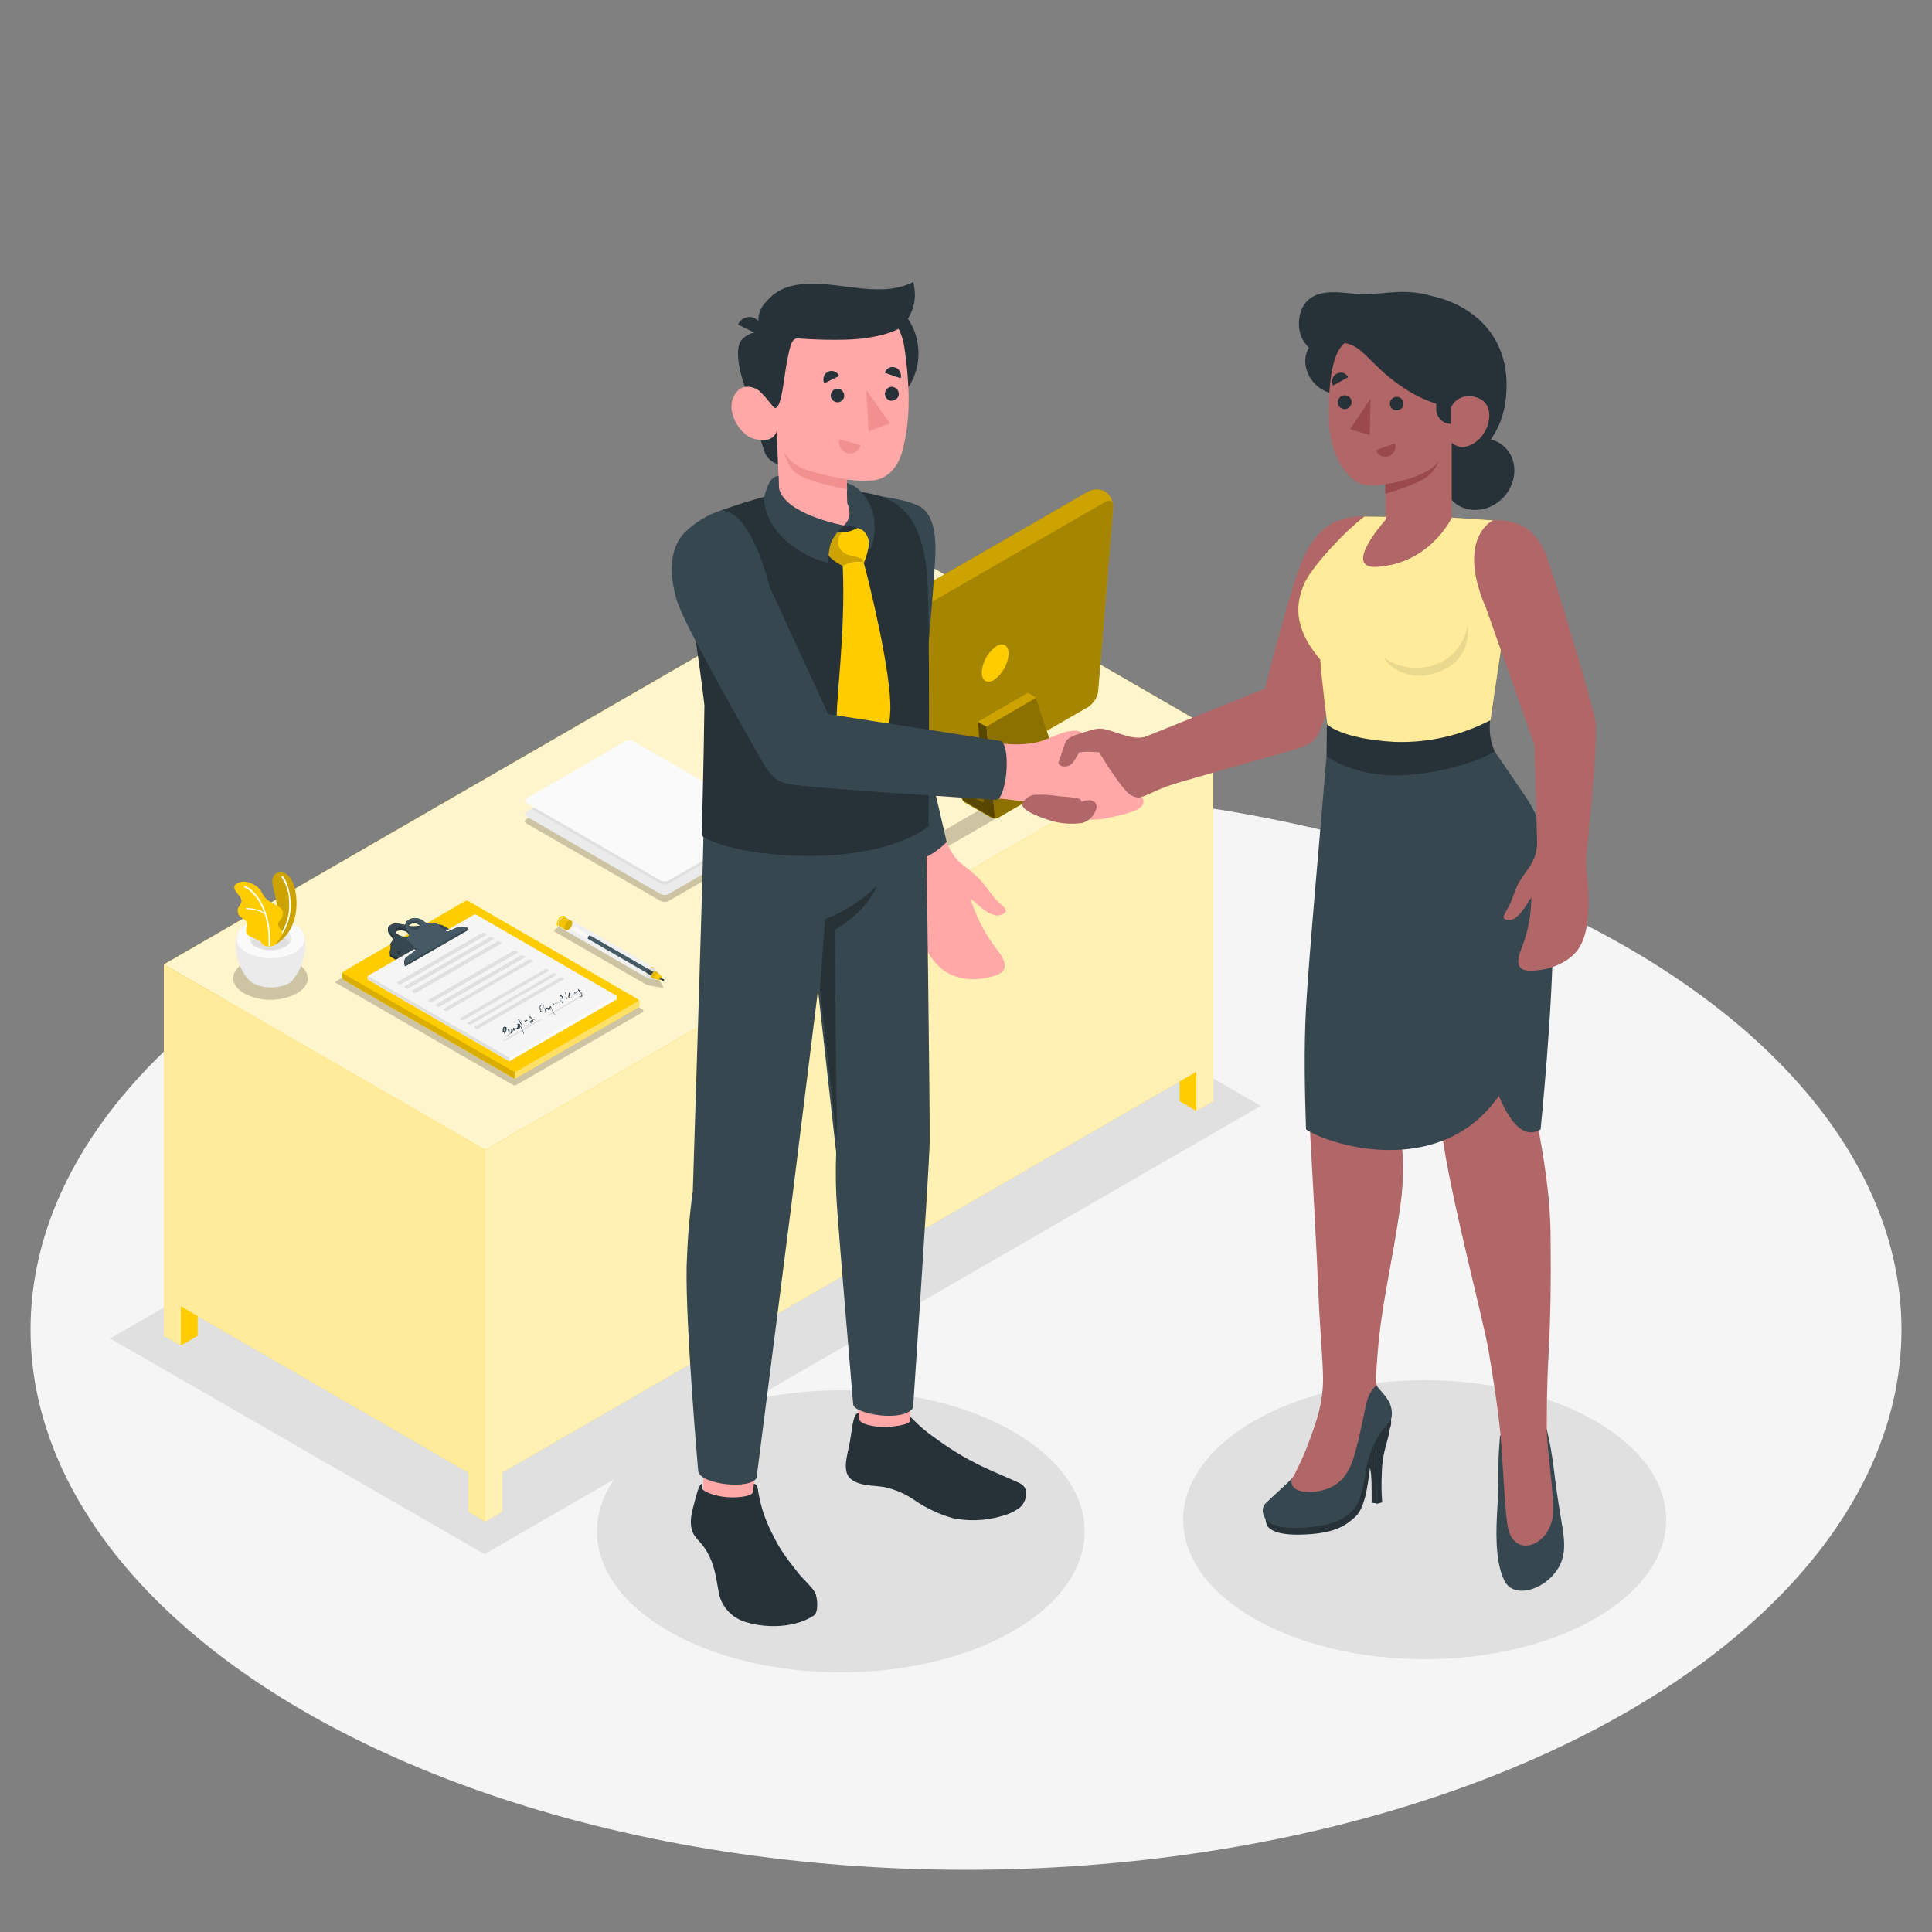 <svg xmlns="http://www.w3.org/2000/svg" xmlns:xlink="http://www.w3.org/1999/xlink" id="Layer_1" x="0px" y="0px" viewBox="0 0 500 500" style="enable-background:new 0 0 500 500;" xml:space="preserve">
<rect x="0" y="0" width="500" height="500" fill="#808080" stroke="none"/>
<style type="text/css">
	.st0{fill:#F5F5F5;}
	.st1{fill:#E0E0E0;}
	.st2{fill:#FFCC00;}
	.st3{opacity:0.8;fill:#FFFFFF;enable-background:new    ;}
	.st4{opacity:0.6;fill:#FFFFFF;enable-background:new    ;}
	.st5{opacity:0.7;fill:#FFFFFF;enable-background:new    ;}
	.st6{opacity:0.2;}
	.st7{fill:#EBEBEB;}
	.st8{fill:#FAFAFA;}
	.st9{fill:#FFFFFF;}
	.st10{opacity:0.4;fill:#FFFFFF;enable-background:new    ;}
	.st11{opacity:0.15;enable-background:new    ;}
	.st12{fill:#263238;}
	.st13{fill:#37474F;}
	.st14{fill:#455A64;}
	.st15{opacity:0.2;enable-background:new    ;}
	.st16{fill:#F0F0F0;}
	.st17{opacity:0.1;enable-background:new    ;}
	.st18{opacity:5.000000e-02;enable-background:new    ;}
	.st19{opacity:0.5;}
	.st20{opacity:0.5;enable-background:new    ;}
	.st21{opacity:0.35;enable-background:new    ;}
	.st22{opacity:0.45;}
	.st23{opacity:0.65;}
	.st24{fill:#FFA8A7;}
	.st25{opacity:0.3;enable-background:new    ;}
	.st26{fill:#F28F8F;}
	.st27{fill:#B16668;}
	.st28{opacity:0.6;}
	.st29{opacity:0.1;fill:#263238;enable-background:new    ;}
	.st30{fill:#9A4A4D;}
</style>
<g id="freepik--Floor--inject-126">
	<ellipse id="freepik--floor--inject-126" class="st0" cx="250" cy="344.1" rx="242.1" ry="139.8"></ellipse>
</g>
<ellipse id="freepik--Shadow--inject-126" class="st1" cx="368.7" cy="393.3" rx="62.5" ry="36.1"></ellipse>
<ellipse id="freepik--shadow--inject-126" class="st1" cx="217.6" cy="396.3" rx="63.1" ry="36.5"></ellipse>
<polygon id="freepik--shadow--inject-126_2_" class="st1" points="125.4,402.2 28.5,346.4 229.5,230.3 326.3,286.2 "></polygon>
<g id="freepik--Desk--inject-126">
	<g id="freepik--desk--inject-126_1_">
		<g id="freepik--desk--inject-126">
			<polygon class="st2" points="125.6,297.6 42.4,249.6 230.8,140.8 314,188.9    "></polygon>
			<polygon class="st3" points="125.6,297.6 42.4,249.6 230.8,140.8 314,188.9    "></polygon>
			<polygon class="st2" points="42.4,249.6 42.4,345.7 46.8,348.2 46.8,338.1 121.2,381.1 121.2,391.2 125.6,393.8 125.6,297.6         "></polygon>
			<polygon class="st4" points="42.4,249.6 42.4,345.7 46.8,348.2 46.8,338.1 121.2,381.1 121.2,391.2 125.6,393.8 125.6,297.6         "></polygon>
			<polygon class="st2" points="46.8,348.2 51.1,345.7 51.1,340.6 46.8,338.1    "></polygon>
			<polygon class="st2" points="46.8,348.2 51.1,345.7 51.1,340.6 46.8,338.1    "></polygon>
			<polygon class="st2" points="125.6,393.8 130,391.2 130,381.1 309.6,277.4 309.6,287.5 314,285 314,188.9 125.6,297.6    "></polygon>
			<polygon class="st5" points="125.6,393.8 130,391.2 130,381.1 309.6,277.4 309.6,287.5 314,285 314,188.9 125.6,297.6    "></polygon>
			<polygon class="st2" points="309.6,287.5 305.3,285 305.3,279.9 309.6,277.4    "></polygon>
		</g>
		<g id="freepik--shadow--inject-126_3_" class="st6">
			<path d="M190.3,195.9l13.9,8c0.6,0.3,1.3,0.3,1.9,0l55.1-31.8c0.5-0.3,0.5-0.8,0-1.1l-13.9-8c-0.6-0.3-1.3-0.3-1.9,0l-55.1,31.8     C189.8,195.1,189.8,195.6,190.3,195.9z"></path>
		</g>
		<g id="freepik--Sheets--inject-126">
			<g class="st6">
				<path d="M136.2,213.1l34.8,20.1c0.6,0.3,1.4,0.3,2,0l25.6-14.8c0.3-0.1,0.5-0.5,0.4-0.8c-0.1-0.2-0.2-0.3-0.4-0.4l-34.7-20.1      c-0.6-0.3-1.4-0.3-2,0L136.2,212c-0.3,0.1-0.5,0.5-0.3,0.8C136,212.9,136.1,213,136.2,213.1z"></path>
			</g>
			<path class="st7" d="M136.2,211.3l34.8,20.1c0.6,0.3,1.4,0.3,2,0l25.5-14.8c0.3-0.1,0.5-0.5,0.4-0.8c-0.1-0.2-0.2-0.3-0.4-0.4     l-34.7-20.1c-0.6-0.3-1.4-0.3-2,0l-25.6,14.8c-0.3,0.1-0.5,0.5-0.3,0.8C135.9,211.1,136.1,211.2,136.2,211.3z"></path>
			<path class="st1" d="M161.8,195.4l-24.3,14l33.5,19.3c0.6,0.3,1.4,0.3,2,0l24.3-14l-33.4-19.3     C163.2,195.1,162.4,195.1,161.8,195.4z"></path>
			<path class="st8" d="M136.2,207.8l34.8,20.1c0.6,0.3,1.4,0.3,2,0l25.6-14.8c0.3-0.1,0.5-0.5,0.4-0.8c-0.1-0.2-0.2-0.3-0.4-0.4     l-34.7-20.1c-0.6-0.3-1.4-0.3-2,0l-25.6,14.8c-0.3,0.1-0.5,0.4-0.4,0.8C135.9,207.6,136.1,207.7,136.2,207.8z"></path>
		</g>
		<g id="freepik--shadow--inject-126_4_" class="st6">
			<path d="M76.8,249.2c3.8,2.2,3.8,5.7,0,7.9c-4.3,2.2-9.3,2.2-13.6,0c-3.8-2.2-3.8-5.7,0-7.9C67.4,247,72.5,247,76.8,249.2z"></path>
		</g>
		<g id="freepik--Pot--inject-126">
			<path class="st7" d="M75.7,253.6c3-3.1,4.8-10.8,1.9-13.3H62.5c-3,2.5-1.2,10.2,1.9,13.3l0.1,0.1l0.1,0.1l0.3,0.2l0.1,0.1     l0.2,0.2c0.1,0.1,0.3,0.2,0.4,0.2c2.8,1.4,6.2,1.4,9.1,0l0,0c0.1-0.1,0.3-0.2,0.4-0.2c0.1-0.1,0.1-0.1,0.2-0.2l0.1-0.1l0.3-0.2     L75.7,253.6L75.7,253.6z"></path>
			<path class="st8" d="M63.8,239.3c-3.4,2-3.4,5.2,0,7.2c3.9,2,8.5,2,12.5,0c3.4-2,3.4-5.2,0-7.2C72.3,237.3,67.7,237.3,63.8,239.3     z"></path>
			<path class="st7" d="M66.2,240.7c-2.1,1.2-2.1,3.2,0,4.4c2.4,1.2,5.2,1.2,7.6,0c2.1-1.2,2.1-3.2,0-4.4     C71.4,239.5,68.6,239.5,66.2,240.7z"></path>
			<path class="st1" d="M73.8,242.8c-2.4-1.2-5.2-1.2-7.6,0c-0.5,0.3-0.9,0.7-1.3,1.1c0.3,0.5,0.8,0.9,1.3,1.1     c2.4,1.2,5.2,1.2,7.6,0c0.5-0.3,0.9-0.7,1.2-1.1C74.7,243.4,74.3,243,73.8,242.8z"></path>
			<path class="st2" d="M71.4,244.4c2.2-1.4,3.8-3.4,4.6-5.9c1.4-4.1,0.6-9-0.7-11c-1.7-2.8-5.8-2.4-4.6,2.1s2,9.6,0,12.9     L71.4,244.4z"></path>
			<g class="st6">
				<path d="M71.4,244.4c2.2-1.4,3.8-3.4,4.6-5.9c1.4-4.1,0.6-9-0.7-11c-1.7-2.8-5.8-2.4-4.6,2.1s2,9.6,0,12.9L71.4,244.4z"></path>
			</g>
			<path class="st9" d="M71.5,243.6c0,0-0.1,0-0.1-0.1c-0.1-0.1-0.1-0.2,0-0.3c2.5-2.7,3.7-6.3,3.4-10c0-2.2-0.7-4.3-1.9-6.1     c-0.1-0.1-0.1-0.2,0-0.3c0.1-0.1,0.2-0.1,0.3,0c0,0,0,0,0,0c0.6,0.5,1.8,3.1,2,6.4c0.3,3.8-1,7.5-3.5,10.3     C71.6,243.5,71.5,243.6,71.5,243.6z"></path>
			<path class="st2" d="M67.8,244.4c-0.1-0.4-0.4-0.8-0.8-1c-0.4-0.2-0.9-0.4-1.3-0.6c-0.8-0.3-1.8-0.7-2-1.7c0-0.3,0-0.7,0.1-1     c0.2-0.4,0.2-0.9,0.1-1.4c-0.2-0.4-0.6-0.7-1-0.9c-0.4-0.3-0.8-0.6-1.1-1c-0.2-0.4-0.3-0.8-0.3-1.3c0.1-0.9,1-1.5,1-2.4     c0-1.3-3-3.1-1.4-4.3c2.1-1.6,5.4,0.2,6.3,1.6s0.9,2,2.7,3.1c1.4,1,3.1,1.1,3.1,3s-2.4,2-0.5,4.1c1.1,1.3-0.7,2.4-1.4,3.9     C70.3,245.1,68.9,245.1,67.8,244.4z"></path>
			<path class="st9" d="M69.7,244.9L69.7,244.9c-0.1,0-0.2-0.1-0.2-0.2c0,0,0,0,0,0c0.4-10.9-5.1-14.7-6.2-15     c-0.1,0-0.1-0.2-0.1-0.3c0-0.1,0.1-0.1,0.2-0.1c1.9,0.5,6.9,5.1,6.5,15.4C69.9,244.9,69.8,244.9,69.7,244.9z"></path>
			<path class="st9" d="M68.7,236.8c0,0-0.1,0-0.1-0.1c-1.6-1.4-4.8-1.4-4.8-1.4c-0.1,0-0.2-0.1-0.1-0.2c0-0.1,0.1-0.1,0.1-0.1     c0.1,0,3.3,0,5,1.5C68.8,236.6,68.8,236.7,68.7,236.8C68.7,236.8,68.7,236.8,68.7,236.8z"></path>
		</g>
		<g>
			<g class="st6">
				<path d="M166.5,261.6c0.1,0.1,0,0.2-0.1,0.3l-32.8,18.9c-0.1,0.1-0.3,0.1-0.4,0.1c-0.1,0-0.3,0-0.4-0.1L87,254.4      c-0.1,0-0.1-0.1-0.2-0.2c0-0.1,0-0.2,0-0.2l0,0h0.1l32.9-19.1c0.3-0.1,0.6-0.1,0.8,0l45.8,26.4l0,0l0,0      C166.4,261.4,166.4,261.5,166.5,261.6L166.5,261.6z"></path>
			</g>
			<g id="freepik--List--inject-126">
				<path class="st2" d="M88.5,252.1v0.8c0,0.3,0.2,0.5,0.4,0.7l43.9,25.4c0.2,0.1,0.5,0.1,0.8,0l31.5-18.2c0.2-0.2,0.4-0.4,0.4-0.7      v-0.8c0-0.3-0.2-0.5-0.4-0.7l-43.9-25.4c-0.2-0.1-0.5-0.1-0.8,0l-31.5,18.2C88.7,251.6,88.5,251.8,88.5,252.1z"></path>
				<path class="st10" d="M165.1,258.7c0.2,0.1,0.1,0.3,0,0.4l-31.5,18.2c-0.1,0.1-0.3,0.1-0.4,0.1v1.7c0.1,0,0.3,0,0.4-0.1      l31.5-18.2c0.2-0.2,0.4-0.4,0.4-0.7v-0.8C165.5,259,165.3,258.8,165.1,258.7z"></path>
				<path class="st11" d="M88.8,251.5L88.8,251.5L88.8,251.5L88.8,251.5L88.8,251.5L88.8,251.5c-0.2,0.2-0.2,0.3-0.2,0.5      c0,0,0,0.1,0,0.1v0.8c0,0.3,0.2,0.5,0.4,0.7l43.9,25.4c0.1,0.1,0.3,0.1,0.4,0.1v-1.7c-0.1,0-0.3,0-0.4-0.1l-44-25.3      c-0.1,0-0.1-0.1-0.2-0.1C88.7,251.7,88.7,251.6,88.8,251.5L88.8,251.5z"></path>
				<path class="st12" d="M100.4,240.9c0,0.7,1,1.4,1.2,2.1c0,0,0,0.1,0.1,0.2c-0.1,0.4-0.6,0.8-0.6,1.1c0,0.1,0,0.1,0,0.2v0.6      c0,0.1,0,0.3,0.1,0.4c0,0.1-0.1,0.3-0.1,0.4c-0.1,0.2-0.1,0.5-0.2,0.7c0,0.1,0,0.5,0,0.6c0,0.2,0.1,0.4,0.3,0.5l1.8,1l13.2-7.6      v-0.6l-1.8-1c-0.3-0.1-0.6-0.2-0.9-0.2h-0.1c-0.3,0-0.7,0-1.2,0.1c-0.7,0.1-1.3,0.1-2,0h-0.5c-0.1,0-0.2,0-0.4,0      c-1,0.3-2,0.4-3.1,0.3l0,0c-1.2-0.3-2.4-0.6-3.6-0.7h-0.1c-0.5,0-1,0.1-1.4,0.4c-0.5,0.3-0.7,0.6-0.7,0.9      C100.4,240.4,100.4,240.8,100.4,240.9z M102.4,241.3c0.1-0.1,0.2-0.2,0.3-0.3c0.1-0.1,0.2-0.1,0.3-0.1c0.8-0.2,1.7-0.1,2.4,0.4      c0.3,0.2,0.5,0.4,0.7,0.7c-0.1,0.1-0.2,0.2-0.3,0.3c-0.6,0.3-1.2,0.3-1.8,0.1c-0.3-0.1-0.7-0.2-1-0.4      C102.8,241.8,102.6,241.6,102.4,241.3L102.4,241.3z"></path>
				<path class="st13" d="M113.5,239.3h-0.1c-0.3,0-0.7,0-1.2,0.1c-0.7,0.1-1.3,0.1-2,0h-0.5c-0.1,0-0.2,0-0.4,0      c-1,0.3-2,0.4-3.1,0.3l0,0c-1.2-0.3-2.4-0.6-3.6-0.7h-0.1c-0.5,0-1,0.1-1.4,0.4c-1.6,0.9,0.2,2,0.6,2.9s-0.4,1.4-0.6,1.8      s0.2,0.7-0.1,1.6s-0.1,1.1,0.2,1.3l1.8,1l13.2-7.6l-1.8-1C114.1,239.3,113.8,239.3,113.5,239.3z M103.6,246.7      c-0.2,0.1-0.5,0.1-0.7-0.1c-0.2-0.1-0.3-0.3-0.1-0.4c0.2-0.1,0.5-0.1,0.7,0.1C103.7,246.4,103.8,246.6,103.6,246.7L103.6,246.7z       M105.9,242.2c-0.6,0.3-1.2,0.3-1.8,0.1c-0.3-0.1-0.7-0.2-1-0.4c-0.9-0.5-1-1.2-0.4-1.6c0.1-0.1,0.2-0.1,0.3-0.1      c0.8-0.2,1.7,0,2.4,0.4C106.3,241.1,106.5,241.8,105.9,242.2L105.9,242.2z M113.8,240.9c-0.2,0.1-0.5,0.1-0.7-0.1      c-0.2-0.1-0.3-0.3-0.1-0.4c0.2-0.1,0.5-0.1,0.7,0.1C113.9,240.6,113.9,240.8,113.8,240.9L113.8,240.9z"></path>
				<path class="st0" d="M132,274.5l27.4-15.8c0.1-0.1,0.2-0.2,0.2-0.4V258c0-0.2-0.1-0.3-0.2-0.4l-36.2-20.9      c-0.1-0.1-0.3-0.1-0.5,0l-27.4,15.8c-0.1,0.1-0.2,0.2-0.2,0.4v0.3c0,0.2,0.1,0.3,0.2,0.4l36.2,20.9      C131.7,274.6,131.9,274.6,132,274.5z"></path>
				<polygon class="st1" points="141.7,262.7 151.1,257.2 151.5,257.4 142,262.9     "></polygon>
				<polygon class="st1" points="130.3,269.2 139.8,263.8 140.1,264 130.7,269.4     "></polygon>
				<path class="st8" d="M159.4,257.6c0.1,0.1,0.1,0.2-0.1,0.2L132,273.6c-0.1,0-0.2,0.1-0.2,0.1v0.8c0.1,0,0.2,0,0.2,0l27.4-15.8      c0.1-0.1,0.2-0.2,0.2-0.4V258C159.6,257.9,159.6,257.7,159.4,257.6z"></path>
				<path class="st1" d="M95.3,252.5C95.3,252.5,95.3,252.6,95.3,252.5L95.3,252.5c-0.1,0.1-0.1,0.2-0.1,0.2v0.1v0.4      c0,0.2,0.1,0.3,0.2,0.4l36.2,20.9c0.1,0,0.1,0.1,0.2,0v-0.8c-0.1,0-0.2,0-0.2-0.1l-36.2-20.9C95.2,252.7,95.2,252.6,95.3,252.5z      "></path>
				<path class="st13" d="M133.9,265c-0.1,0.1,0,0.2,0.1,0.3c0,0.2,0,0.3-0.1,0.5c0,0.1-0.1,0.2-0.2,0.3c-0.1,0.1-0.3,0-0.4-0.1      s-0.1,0-0.1,0s0,0.1,0,0.2c-0.1,0-0.1-0.1-0.1-0.1c-0.1,0-0.1-0.1-0.2-0.1c0,0-0.1,0-0.1,0s0,0.2,0,0.2s0.1,0.2,0,0.3      s-0.2,0-0.2-0.1c-0.1-0.1-0.1-0.2-0.2-0.2c0,0-0.1,0-0.1,0c0,0.1,0,0.2,0,0.4c0,0.2-0.1,0.3-0.1,0.5c0,0.1-0.1,0.3-0.2,0.3      c-0.1,0-0.1,0-0.2-0.1v-0.1c0.1-0.2,0.1-0.5,0-0.8c0-0.1-0.1-0.1-0.1-0.1c0,0-0.1,0-0.1,0c-0.1,0.1-0.2,0.2-0.1,0.3      c0,0.1,0,0.2,0.1,0.3c0,0.1,0,0.2,0.1,0.3l0.1,0.1c0,0.2-0.1,0.3-0.2,0.5c-0.1,0.1-0.5,0.4-0.7,0.2c-0.2-0.1-0.3-0.3-0.3-0.5      c0,0,0-0.1,0-0.2c0.1-0.1,0.3-0.3,0.4-0.5c0.1-0.1,0.1-0.3,0.1-0.4c0-0.2,0-0.4,0-0.5c0-0.1-0.1-0.1-0.1-0.1c-0.1,0-0.2,0-0.3,0      c-0.1,0.1-0.2,0.2-0.2,0.4c0,0.2-0.1,0.3-0.1,0.5c0,0.2,0,0.5,0.1,0.7c-0.2,0.2-0.3,0.3-0.5,0.4l0,0c0.2-0.1,0.3-0.2,0.5-0.4      l0,0c0,0.2,0.2,0.4,0.3,0.6c0.1,0.1,0.2,0.1,0.3,0.1c0.2,0,0.3,0,0.4-0.1c0.2-0.1,0.4-0.3,0.4-0.6h0.1c0.2,0.1,0.4,0,0.5-0.1      c0.1-0.2,0.2-0.3,0.2-0.5v-0.3l0.1,0.1c0.1,0.1,0.3,0.1,0.4,0.1c0.1-0.1,0.1-0.2,0.1-0.3s0-0.1,0-0.2s0,0,0-0.1s0.2,0.2,0.4,0.2      h0.1c0,0,0-0.1,0-0.1c0.1,0.1,0.2,0.1,0.4,0.1c0.2,0,0.3-0.1,0.3-0.3c0.1-0.1,0.1-0.2,0.1-0.4l0.2,0.3c0.2,0.4,0.4,0.7,0.5,1.1      l0.2,0.6c0,0,0.1,0,0.1,0c-0.1-0.5-0.3-0.9-0.5-1.4c-0.1-0.2-0.2-0.5-0.4-0.7l-0.1-0.2c0-0.1,0-0.2-0.1-0.3      C134,264.9,133.9,264.9,133.9,265z M130.1,266.9c0-0.2,0-0.3,0-0.5c0-0.1,0-0.3,0.1-0.4c0-0.1,0.1-0.2,0.3-0.3      c0.1,0,0.1,0,0.1,0.1c0,0,0,0,0,0c0.1,0.2,0.1,0.3,0,0.5c0,0.2-0.1,0.3-0.1,0.5c-0.1,0.2-0.2,0.3-0.3,0.4      C130.1,267.1,130.1,267,130.1,266.9L130.1,266.9z M131.5,266.9l-0.1-0.3c0-0.1,0-0.2,0-0.3c0.1,0.1,0.1,0.2,0.1,0.3      C131.6,266.7,131.6,266.8,131.5,266.9l0,0.1L131.5,266.9z"></path>
				<path class="st13" d="M137,263.1h-0.1c0,0,0,0.1,0.1,0.1l0,0c0,0.1,0,0.1,0,0.2c0,0.1,0,0.2,0,0.3v0.1v0.1l0,0c0,0-0.1,0-0.1,0      l-0.2-0.1h-0.1c0,0.1,0,0.2,0,0.3c0,0,0,0-0.1,0s-0.1,0-0.1-0.1c0,0-0.1-0.1-0.2-0.1h-0.1c0,0.1,0,0.1,0,0.2c0,0,0.1,0.2,0,0.2      s-0.1-0.1-0.2-0.1c0-0.1,0-0.2-0.1-0.2h-0.1c0,0.1,0,0.2,0.1,0.2l0,0c0,0.1,0,0.2,0,0.3c0,0.2-0.1,0.3-0.3,0.4      c-0.1,0.2-0.3,0.2-0.4,0.2c0,0,0,0-0.1,0c0.1-0.2,0.1-0.4,0-0.6c-0.1-0.4-0.4-0.7-0.7-0.8c0,0-0.1,0-0.1,0      c-0.1,0.1-0.1,0.1-0.1,0.2c0,0.1,0.1,0.2,0.1,0.3c0.1,0.2,0.2,0.4,0.4,0.6c0.1,0.1,0.2,0.2,0.3,0.3c0,0.1-0.1,0.2-0.1,0.2      c0,0,0,0,0.1,0c0.1-0.1,0.1-0.2,0.1-0.3c0.1,0.1,0.3,0.1,0.4,0c0.2-0.1,0.3-0.2,0.4-0.4c0-0.1,0.1-0.2,0.1-0.2      c0.1,0,0.1,0.1,0.2,0.1c0.2,0,0.1-0.2,0.1-0.4c0,0,0.1,0.1,0.1,0.1c0.1,0,0.2,0,0.2,0c0.1,0,0.1-0.1,0.1-0.2c0-0.1,0-0.1,0-0.2      c0.1,0,0.1,0,0.2,0c0,0,0,0.1,0,0.1c0.2,0,0.2-0.1,0.2-0.2c0-0.1,0.1-0.2,0.1-0.4v-0.1l0,0c0.1,0.1,0.2,0.2,0.3,0.3      c0.1,0.1,0.2,0.3,0.3,0.5c-0.2,0-0.3,0.1-0.4,0.2c-0.1,0.1-0.3,0.5,0.1,0.5c0.3,0.1,0.5-0.1,0.6-0.4c0,0,0,0,0,0      c0-0.1,0-0.2-0.1-0.3c0.1,0,0.2,0,0.4,0c0.1,0,0.1-0.1,0-0.1c-0.1,0-0.3,0-0.4,0c0-0.1-0.1-0.2-0.2-0.3      c-0.1-0.1-0.2-0.2-0.3-0.4l-0.2-0.2L137,263.1C137,263.1,137,263.1,137,263.1z M134.8,264.7c-0.1-0.2-0.2-0.4-0.3-0.5      c0-0.1-0.1-0.2-0.1-0.3c0-0.1-0.1-0.1,0-0.2c0.3,0.2,0.5,0.4,0.6,0.7c0,0.2,0,0.3,0,0.5C134.9,264.8,134.8,264.8,134.8,264.7      L134.8,264.7z M137.7,264.8c-0.1,0.1-0.2,0.1-0.4,0c-0.1-0.1-0.1-0.2,0-0.3c0.1-0.1,0.3-0.2,0.4-0.3      C137.9,264.4,137.9,264.6,137.7,264.8L137.7,264.8z"></path>
				<path class="st13" d="M142.4,260.4c-0.1,0-0.1,0.1-0.1,0.1c0,0.1-0.1,0.2-0.1,0.4c-0.1,0-0.1-0.1-0.2-0.1c0,0-0.1,0-0.1,0      c0,0-0.1,0.1-0.1,0.1c-0.1-0.1-0.2-0.2-0.4-0.1c-0.2,0-0.3,0.1-0.3,0.3c0,0.1,0,0.1,0,0.2c-0.1-0.1-0.1-0.3-0.2-0.4      c-0.1-0.3-0.2-0.5-0.3-0.7c-0.1-0.2-0.4-0.3-0.6-0.2c-0.1,0.1-0.2,0.1-0.2,0.2c-0.1,0.1-0.1,0.2-0.1,0.3c0,0.1,0,0.1,0,0.2      l-0.3-0.2c0,0-0.1,0-0.1,0l0.4,0.2c0,0.1,0,0.3,0,0.5c0,0.2,0.1,0.3,0.1,0.5c0,0.1,0.1,0.1,0.1,0.1c0.1,0,0.1,0,0.2,0      c0.2-0.2,0.2-0.4,0.1-0.6c-0.1-0.2-0.3-0.3-0.4-0.4c0-0.2,0.1-0.5,0.3-0.6c0.1-0.1,0.2-0.1,0.3,0c0,0,0,0,0,0      c0.1,0.1,0.1,0.1,0.2,0.2c0.1,0.2,0.2,0.4,0.3,0.6c0.1,0.2,0.1,0.4,0.2,0.6v0.1c0,0.2,0,0.4,0.1,0.5c0,0,0.1,0,0.1,0      c0-0.2,0-0.4-0.1-0.5l0,0c0-0.1,0-0.3,0.1-0.4c0-0.1,0.1-0.2,0.2-0.2c0.1,0,0.1,0,0.2,0c0.1,0.1,0.1,0.2,0.2,0.2v0.1      c0,0,0.1,0,0.1,0s0,0,0-0.1c0,0,0-0.1,0-0.1c0-0.1,0-0.1,0.1-0.2c0.1,0.1,0.2,0.2,0.3,0.3s0.2,0,0.1,0c-0.1-0.2-0.1-0.4,0-0.5      c0,0,0-0.1,0-0.1c0,0,0.1,0.1,0.1,0.1c0,0.1,0.1,0.2,0.1,0.3l0.1,0.3c0.1,0.2,0.2,0.4,0.3,0.6c0.1,0.2,0.3,0.4,0.5,0.6      c0,0,0.1,0,0.1,0c-0.2-0.2-0.4-0.4-0.5-0.7c-0.1-0.2-0.3-0.5-0.4-0.7c0-0.1-0.1-0.2-0.1-0.4c0-0.1-0.1-0.2-0.1-0.3      C142.6,260.5,142.5,260.4,142.4,260.4z M140,261c0.2,0.1,0.2,0.4,0.2,0.6c0,0-0.1,0.1-0.1,0.1l0,0l0,0c-0.1,0-0.1-0.1-0.1-0.1      c-0.1-0.1-0.1-0.3-0.1-0.4c0-0.1,0-0.3,0-0.4C139.9,260.9,140,260.9,140,261z"></path>
				<path class="st13" d="M146,259.3c-0.1,0-0.3,0-0.4,0c-0.1-0.1-0.1-0.1-0.2-0.2c-0.1-0.1-0.3-0.2-0.4-0.3c0,0-0.2,0-0.1,0      c0.1,0.1,0.1,0.3,0.1,0.4c0,0.1,0,0.1,0,0.2c0,0.1-0.1,0-0.2,0s-0.1,0-0.1,0s0,0.1,0,0.1s-0.2-0.1-0.2-0.1s-0.1,0-0.1,0      s0.1,0.1,0,0.2l-0.2-0.1c0,0-0.1,0-0.1,0c0,0,0,0.1,0.1,0.1c0,0,0.1,0.1,0,0.2s0,0-0.1,0l-0.1-0.1c0,0-0.1-0.1-0.2-0.1h-0.1      c0,0.1,0,0.2,0,0.2c0,0,0,0.1,0,0.1c0,0,0,0.1-0.1,0.1c-0.2,0.1-0.4-0.4-0.4-0.4s-0.1,0-0.1,0c0.1,0.1,0.1,0.2,0.1,0.4      c0,0.1,0,0.3-0.2,0.3l0,0c0.2,0,0.3-0.2,0.2-0.3c0,0,0,0,0,0c0.1,0.1,0.2,0.2,0.3,0.1c0.1,0,0.2-0.1,0.2-0.2c0,0,0,0,0,0      c0-0.1,0-0.2,0-0.2c0.1,0.1,0.2,0.2,0.4,0.1s0.1-0.1,0.1-0.2c0,0,0-0.1,0-0.1h0.1c0,0,0.1,0,0.1,0c0.1,0,0.1-0.1,0.1-0.2      c0.1,0,0.2,0,0.2,0c0.1,0,0.1-0.1,0.1-0.1c0,0,0,0,0,0c0.1,0,0.2,0,0.2,0c0.1,0,0.1-0.1,0.1-0.2c0-0.1,0-0.1-0.1-0.2l0.2,0.1      c0.1,0.1,0.2,0.1,0.3,0.2c0,0-0.1,0-0.1,0.1c-0.1,0.1-0.1,0.2,0.1,0.3s0.3-0.1,0.2-0.2c0,0,0-0.1-0.1-0.1      C145.7,259.3,145.8,259.3,146,259.3C146,259.4,146.1,259.3,146,259.3z M145.5,259.6C145.5,259.6,145.5,259.7,145.5,259.6      c-0.1,0.1-0.1,0-0.1,0c0-0.1,0-0.1,0.1-0.1l0,0C145.5,259.5,145.5,259.5,145.5,259.6z"></path>
				<path class="st13" d="M146.1,256.5c0.1,0.2,0.1,0.4,0.2,0.6s0.1,0.4,0.1,0.6s0,0.4,0.1,0.6l0,0c-0.1-0.1-0.2-0.3-0.3-0.4      c-0.1-0.1-0.3-0.3-0.5-0.4c-0.2-0.1-0.3-0.1-0.5,0c-0.1,0-0.1,0.1-0.2,0.1h-0.2c-0.1,0-0.2,0-0.2,0c0,0-0.1,0-0.1,0      s0.3,0,0.5,0.1l0,0c0,0.1-0.1,0.1-0.1,0.2c0,0.1,0,0.3,0.1,0.4c0.1,0.1,0.2,0.2,0.4,0.2c0.2,0,0.3-0.1,0.3-0.3      c0-0.2-0.1-0.3-0.3-0.5c-0.1,0-0.1-0.1-0.2-0.1c0,0,0.1-0.1,0.1-0.1c0.1-0.1,0.3-0.1,0.4,0c0.2,0.1,0.3,0.2,0.4,0.3      c0.1,0.1,0.2,0.3,0.4,0.4l0.1,0.1l0,0c0,0.1,0,0.2,0.1,0.2s0.1,0,0.1,0c0-0.1,0-0.2-0.1-0.2l0,0c0-0.1,0-0.2-0.1-0.3      s0-0.4-0.1-0.6C146.5,257.3,146.4,256.9,146.1,256.5C146.2,256.5,146.1,256.5,146.1,256.5z M145.4,258.1c0.1,0.1,0.1,0.3,0,0.4      c0,0,0,0,0,0c-0.1,0.1-0.3,0-0.4-0.1c-0.1-0.1-0.1-0.2-0.1-0.3c0-0.1,0-0.1,0.1-0.2C145.2,257.8,145.3,257.9,145.4,258.1      L145.4,258.1z"></path>
				<path class="st13" d="M150.4,256.9c-0.2-0.4-0.5-0.7-0.8-1c0,0-0.1,0-0.1,0s0.2,0.3,0.1,0.5c0,0.1,0,0.1-0.1,0.1      c0,0-0.1,0.1-0.1,0.1c0,0-0.1,0.1-0.1,0.1l-0.2-0.1H149c0,0.1,0,0.1,0,0.2c0,0,0,0.1,0,0.2c-0.1-0.1-0.2-0.2-0.3-0.3      c0,0-0.1,0-0.1,0c0,0.1,0,0.2,0,0.3c0,0.1,0,0.1,0,0.2c0,0,0,0.1,0,0.1s0,0,0,0l-0.1,0c0,0-0.1-0.1-0.1-0.2      c0-0.1-0.1-0.2-0.1-0.3h-0.1c0,0.3,0,0.5,0,0.8c0,0.1-0.1,0.3-0.2,0.4c0,0.1-0.1,0.1-0.2,0.2c-0.1,0.1-0.2,0.1-0.3,0.1      c-0.1,0-0.1-0.1-0.1-0.1l-0.1-0.2c0,0,0-0.1,0-0.1c0.3-0.2,0.4-0.5,0.3-0.8c0-0.1-0.1-0.2-0.3-0.2c-0.1,0-0.1,0.1-0.1,0.1      c0,0.1,0,0.1,0,0.2c0,0.2-0.1,0.3-0.1,0.5v0.1l-0.1,0.1c0,0,0,0,0.1,0l0,0c0,0,0,0.1,0,0.1c0,0.1,0,0.2,0.1,0.2      c0.1,0.2,0.4,0.1,0.5,0c0.2-0.1,0.3-0.2,0.4-0.4c0.1-0.2,0.1-0.4,0.1-0.6l0.1,0.1c0.1,0.1,0.2,0.1,0.3,0      c0.1-0.1,0.1-0.2,0.1-0.3s0-0.1,0-0.1c0.1,0.1,0.1,0.1,0.2,0.2h0.1c0.1,0,0.1-0.1,0.1-0.2c0-0.1,0-0.1,0-0.2      c0.1,0,0.1,0.1,0.2,0.1h0.1c0,0,0-0.1,0-0.1s0.1,0,0.1-0.1c0.1,0,0.1-0.1,0.1-0.2c0-0.1,0-0.2-0.1-0.3c0.2,0.2,0.3,0.4,0.5,0.6      L150.4,256.9c-0.2,0-0.4,0.2-0.5,0.3c-0.1,0.1-0.1,0.2-0.1,0.3c0,0.1,0,0.3,0.1,0.4c0.2,0.1,0.4,0.1,0.5,0.1      c0.2,0,0.3-0.2,0.3-0.3c0-0.3-0.1-0.5-0.2-0.7h0.2c0.1,0,0.1,0,0,0C150.6,256.9,150.5,256.9,150.4,256.9z M147.4,257.4      c0-0.1,0-0.2,0-0.3s0,0,0-0.1v-0.1l0,0c0,0,0,0,0,0.1C147.4,257.1,147.4,257.2,147.4,257.4c0,0.1-0.1,0.2-0.2,0.3      C147.2,257.6,147.3,257.5,147.4,257.4L147.4,257.4z M150.5,257.4c0,0.1,0,0.2,0,0.3c-0.1,0.1-0.2,0.2-0.4,0.2      c-0.2,0-0.3-0.1-0.3-0.3c0,0,0,0,0,0c0-0.1,0-0.2,0-0.2c0.1-0.2,0.2-0.3,0.4-0.4C150.4,257.1,150.5,257.2,150.5,257.4      L150.5,257.4z"></path>
				<path class="st1" d="M125.5,241.5l0.3,0.2c0.1,0,0.2,0.1,0.1,0.2c0,0.1-0.1,0.1-0.1,0.1l-22,12.7c-0.2,0.1-0.4,0.1-0.6,0      l-0.3-0.2c-0.2-0.1-0.2-0.3,0-0.4l22-12.7C125.1,241.4,125.3,241.4,125.5,241.5z"></path>
				<path class="st1" d="M127.4,242.6l0.3,0.2c0.1,0,0.2,0.1,0.1,0.2c0,0.1-0.1,0.1-0.1,0.1l-22,12.7c-0.2,0.1-0.4,0.1-0.6,0      l-0.3-0.2c-0.2-0.1-0.2-0.3,0-0.4l22-12.7C127,242.5,127.3,242.5,127.4,242.6z"></path>
				<path class="st1" d="M129.4,243.7l0.3,0.2c0.1,0,0.2,0.1,0.1,0.2c0,0.1-0.1,0.1-0.1,0.1l-22,12.7c-0.2,0.1-0.4,0.1-0.6,0      l-0.3-0.2c-0.2-0.1-0.2-0.3,0-0.4l22-12.7C128.9,243.6,129.2,243.6,129.4,243.7z"></path>
				<path class="st1" d="M133.6,246.1l0.3,0.2c0.1,0,0.2,0.1,0.1,0.2c0,0.1-0.1,0.1-0.1,0.1l-22,12.7c-0.2,0.1-0.4,0.1-0.6,0      l-0.3-0.2c-0.2-0.1-0.2-0.3,0-0.4l22-12.7C133.2,246.1,133.4,246.1,133.6,246.1z"></path>
				<path class="st1" d="M135.5,247.3l0.3,0.2c0.1,0,0.2,0.1,0.1,0.2c0,0.1-0.1,0.1-0.1,0.1l-22,12.7c-0.2,0.1-0.4,0.1-0.6,0      l-0.3-0.2c-0.2-0.1-0.2-0.3,0-0.4l22-12.7C135.1,247.2,135.3,247.2,135.5,247.3z"></path>
				<path class="st1" d="M137.4,248.4l0.3,0.2c0.1,0,0.2,0.1,0.1,0.2c0,0.1-0.1,0.1-0.1,0.1l-22,12.7c-0.2,0.1-0.4,0.1-0.6,0      l-0.3-0.2c-0.1,0-0.2-0.1-0.1-0.2c0-0.1,0.1-0.1,0.1-0.1l22-12.7C137,248.3,137.2,248.3,137.4,248.4z"></path>
				<path class="st1" d="M141.6,250.8l0.3,0.2c0.1,0,0.2,0.1,0.1,0.2c0,0.1-0.1,0.1-0.1,0.1L120,264c-0.2,0.1-0.4,0.1-0.6,0      l-0.3-0.2c-0.1,0-0.2-0.1-0.1-0.2c0-0.1,0.1-0.1,0.1-0.1l22-12.7C141.3,250.7,141.5,250.7,141.6,250.8z"></path>
				<path class="st1" d="M143.6,251.9l0.3,0.2c0.1,0,0.2,0.1,0.1,0.2c0,0.1-0.1,0.1-0.1,0.1l-22,12.7c-0.2,0.1-0.4,0.1-0.6,0      L121,265c-0.1,0-0.2-0.1-0.1-0.2c0-0.1,0.1-0.1,0.1-0.1l22-12.7C143.2,251.9,143.4,251.8,143.6,251.9z"></path>
				<path class="st1" d="M145.5,253l0.3,0.2c0.1,0,0.2,0.1,0.1,0.2c0,0.1-0.1,0.1-0.1,0.1l-22,12.7c-0.2,0.1-0.4,0.1-0.6,0l-0.3-0.2      c-0.1,0-0.2-0.1-0.1-0.2c0-0.1,0.1-0.1,0.1-0.1l22-12.7C145.1,252.9,145.3,252.9,145.5,253z"></path>
				<path class="st13" d="M104.6,248.7c0,0.1,0,0.5,0,0.6c0,0.3,0.1,0.6,0.3,0.8l16.1-9.3v-0.6c-0.5-0.3-1-0.4-1.6-0.4l0,0      c-0.4,0-0.7,0.1-1.1,0.2c-1.2,0.5-1.5,0.7-2.2,1c-0.4,0.1-0.8,0.1-1.1-0.2l0,0l-0.5-0.4l-1.3-1.2c-0.2-0.2-0.4-0.2-0.6-0.2l0,0      h-0.3c-0.4,0.1-0.9,0.1-1.3,0c-0.5,0-1-0.2-1.4-0.6c-0.6-0.5-1.4-0.8-2.2-0.8h-0.1c-0.5,0-1,0.1-1.5,0.4c-1,0.6-1.3,2-0.6,3      c0.1,0.1,0.1,0.2,0.2,0.3c0.2,0.2,0.3,0.4,0.4,0.7c0,0.3-0.1,0.5-0.3,0.8c-0.1,0.1-0.2,0.2-0.2,0.4v0.6c0,0.1,0.1,0.2,0.2,0.3      l1.5,1.4l0.5,0.4l0.1,0.1c0,0.1-0.1,0.1-0.1,0.1l-2,1.5C104.9,247.8,104.7,248.2,104.6,248.7z M108.9,239.9      c-0.1,0.3-0.3,0.5-0.6,0.6c-0.5,0.3-1.1,0.3-1.7,0.1c-0.2-0.1-0.5-0.2-0.6-0.4c-0.1-0.1-0.2-0.3-0.3-0.4      c0.1-0.3,0.3-0.5,0.6-0.6l0.2-0.1c0.7-0.3,1.5-0.1,2.1,0.4C108.8,239.5,108.9,239.7,108.9,239.9L108.9,239.9z"></path>
				<path class="st14" d="M119.5,239.8L119.5,239.8c-0.4,0-0.7,0.1-1.1,0.2c-1.2,0.5-1.5,0.7-2.2,1c-0.4,0.1-0.8,0.1-1.1-0.2l0,0      l-0.5-0.4l-1.3-1.2c-0.2-0.2-0.4-0.2-0.6-0.2l0,0h-0.3c-0.4,0.1-0.9,0.1-1.3,0c-0.5,0-1-0.2-1.4-0.6c-0.6-0.5-1.4-0.8-2.2-0.8      h-0.1c-0.5,0-1,0.1-1.5,0.4c-0.8,0.3-1.2,1.2-0.9,2c0.1,0.3,0.3,0.5,0.5,0.7c0.5,0.6,0.5,1.4,0,2c-0.4,0.4,0,0.7,0,0.7l1.5,1.4      l0.5,0.4c0.4,0.3-0.1,0.8-0.1,0.8l-2,1.5c-0.8,0.8-0.8,1.4-0.4,2l16.1-9.3C120.6,240,120.1,239.8,119.5,239.8z M108.6,238.8      c0.4,0.4,0.4,1,0,1.4c-0.1,0.1-0.2,0.2-0.3,0.2c-0.5,0.3-1.1,0.3-1.7,0.1c-0.2-0.1-0.5-0.2-0.6-0.4c-0.4-0.3-0.5-0.9-0.2-1.3      c0.1-0.1,0.3-0.3,0.4-0.3c0.1,0,0.1-0.1,0.2-0.1C107.3,238.2,108.1,238.3,108.6,238.8L108.6,238.8z"></path>
			</g>
		</g>
		<g id="freepik--Pen--inject-126">
			<path class="st15" d="M143.5,241.1l23.9,13.8l4.1,0.8c0.1,0,0.1,0,0.2-0.1c0,0,0-0.1,0-0.1l-1.3-2.3l-23.9-13.8     C145.6,239,142.8,240.8,143.5,241.1z"></path>
			<g id="freepik--pen--inject-126">
				<path class="st2" d="M146.1,237.1h0.1L146,237h-0.1l0,0l0,0h-0.2c-0.2,0-0.3,0.1-0.5,0.1c-0.6,0.4-1,1.1-1.1,1.9      c0,0.1,0,0.2,0,0.3v0.1l0,0c0,0.1,0,0.1,0.1,0.2l0,0l0,0l0,0l0,0l0,0l0,0l0.3,0.1c0,0-0.1-0.1-0.1-0.1c0.2,0,0.4,0,0.6-0.1      c0.6-0.4,1.1-1.1,1.1-1.9C146.2,237.4,146.2,237.3,146.1,237.1z M144.5,239.7L144.5,239.7z"></path>
				<path class="st16" d="M169,250.3l-1.5,2.7l-0.3-0.1l-22.5-13c0,0-0.1-0.1-0.1-0.1c-0.1-0.2-0.2-0.4-0.2-0.6      c0-0.8,0.5-1.5,1.1-1.9c0.1-0.1,0.3-0.1,0.5-0.1h0.1h0.1l0,0L169,250.3z"></path>
				<path class="st2" d="M168.3,250.4c0.6-0.4,1.1-0.1,1.1,0.6c0,0.8-0.5,1.5-1.1,1.9c-0.6,0.4-1.1,0.1-1.1-0.6      C167.2,251.5,167.6,250.8,168.3,250.4z"></path>
				<path class="st1" d="M170.6,252L170.6,252l-1.4-1.5l0,0l0,0l0,0c-0.3-0.2-0.6-0.2-0.9,0c-0.6,0.4-1,1.1-1.1,1.9      c0,0.3,0.1,0.6,0.4,0.8l0,0h0.1l0,0l2,0.4c0.1,0,0.2,0,0.4-0.1c0.4-0.2,0.6-0.6,0.6-1.1C170.7,252.3,170.7,252.1,170.6,252z"></path>
				<path class="st14" d="M152.7,242.1L152.7,242.1L152.7,242.1c-0.1,0-0.2,0-0.2,0c-0.2,0.1-0.4,0.4-0.4,0.7c0,0.1,0,0.2,0.1,0.2      l0,0l0,0l16.6,9.6l1.1-0.6L152.7,242.1z"></path>
				<path class="st13" d="M167.3,251.7l1.5,0.9l1.1-0.6l-2.1-1.2C167.6,251.1,167.4,251.4,167.3,251.7z"></path>
				<path class="st2" d="M171.2,252.8L171.2,252.8l-1.3-1.4l0,0c-0.2-0.1-0.4-0.1-0.6,0c-0.5,0.3-0.7,0.8-0.8,1.3      c0,0.2,0.1,0.4,0.3,0.5l0,0h0.1l1.9,0.4l0,0c0.1,0,0.1,0,0.2,0c0.2-0.1,0.3-0.4,0.4-0.6C171.3,252.9,171.2,252.8,171.2,252.8z"></path>
				<path class="st17" d="M171.2,252.8L171.2,252.8l-1.3-1.4l0,0c-0.2-0.1-0.4-0.1-0.6,0c-0.5,0.3-0.7,0.8-0.8,1.3      c0,0.2,0.1,0.4,0.3,0.5l0,0h0.1l1.9,0.4l0,0c0.1,0,0.1,0,0.2,0c0.2-0.1,0.3-0.4,0.4-0.6C171.3,252.9,171.2,252.8,171.2,252.8z"></path>
				<path class="st2" d="M171.2,253c0,0.2-0.1,0.5-0.4,0.6c-0.1,0-0.1,0-0.2,0l0,0l-0.9-0.2c-0.2-0.1-0.3-0.2-0.2-0.4      c0-0.4,0.2-0.8,0.6-1c0.1-0.1,0.3-0.1,0.5,0l0,0l0.6,0.7l0,0C171.2,252.8,171.3,252.9,171.2,253z"></path>
				<ellipse transform="matrix(0.5 -0.866 0.866 0.5 -133.782 274.562)" class="st17" cx="170.9" cy="253.1" rx="0.5" ry="0.3"></ellipse>
				<path class="st8" d="M148.6,239.7c-0.1,0-0.2,0-0.3,0c-0.2,0.1-0.4,0.4-0.4,0.7c0,0.1,0,0.2,0.1,0.2l0,0l4.1,2.4      c-0.1-0.1-0.1-0.2-0.1-0.2c0-0.3,0.2-0.5,0.4-0.7c0.1,0,0.2,0,0.2,0L148.6,239.7z"></path>
				<path class="st0" d="M148.7,239.9c0,0.3-0.2,0.5-0.4,0.7c-0.1,0.1-0.2,0.1-0.3,0c-0.1-0.1-0.1-0.2-0.1-0.2      c0-0.3,0.2-0.5,0.4-0.7c0.1,0,0.2,0,0.3,0C148.7,239.7,148.7,239.8,148.7,239.9z"></path>
				<path class="st2" d="M147.8,238.3L147.8,238.3l-1.6-0.9l0,0l0,0c-0.2-0.1-0.5-0.1-0.7,0.1c-0.6,0.4-1,1-1,1.7      c0,0.3,0.1,0.5,0.3,0.6l0,0l1.6,0.9l0,0c0.2,0.1,0.5,0.1,0.7-0.1c0.6-0.4,1-1,1-1.7C148.2,238.7,148.1,238.4,147.8,238.3z"></path>
				<path class="st18" d="M147.8,238.3L147.8,238.3l-1.6-0.9l0,0l0,0c-0.2-0.1-0.5-0.1-0.7,0.1c-0.6,0.4-1,1-1,1.7      c0,0.3,0.1,0.5,0.3,0.6l0,0l1.6,0.9l0,0c0.2,0.1,0.5,0.1,0.7-0.1c0.6-0.4,1-1,1-1.7C148.2,238.7,148.1,238.4,147.8,238.3z"></path>
				<path class="st17" d="M147.1,238.3c0.5-0.3,1-0.1,1,0.6c0,0.7-0.4,1.3-1,1.7c-0.5,0.3-1,0.1-1-0.6      C146.2,239.3,146.5,238.7,147.1,238.3z"></path>
				<path class="st14" d="M171.7,253.4L171.7,253.4L171,253l0,0c0,0-0.1,0-0.1,0c-0.1,0.1-0.2,0.2-0.2,0.3c0,0,0,0.1,0,0.1l0,0      l0.7,0.4l0,0c0,0,0.1,0,0.1,0c0.1,0,0.3-0.1,0.3-0.3C171.8,253.5,171.7,253.4,171.7,253.4z"></path>
				<path class="st12" d="M171.7,253.4L171.7,253.4L171.7,253.4L171.7,253.4c0,0-0.1,0-0.1,0c-0.1,0.1-0.2,0.2-0.2,0.3      c0,0,0,0.1,0.1,0.1l0,0h0.1c0.1,0,0.3-0.1,0.3-0.3C171.8,253.5,171.8,253.4,171.7,253.4L171.7,253.4z"></path>
			</g>
		</g>
		<path id="freepik--shadow--inject-126_5_" class="st15" d="M228.8,223.9l55.5-32.1c0.7-0.3,1.5-0.3,2.2,0l1.9,1.1    c0.4,0.1,0.5,0.5,0.4,0.8c-0.1,0.2-0.2,0.4-0.4,0.4l-55.5,32.1c-0.7,0.3-1.5,0.3-2.2,0l-1.9-1.1c-0.4,0-0.7-0.2-0.7-0.6    C228,224.1,228.3,223.8,228.8,223.9z"></path>
		<g id="freepik--Device--inject-126">
			<path class="st2" d="M192,193.2v-0.4c0-0.7,0.4-1.3,0.9-1.6l55.1-31.8c0.6-0.3,1.3-0.3,1.9,0l11.3,6.5c0.6,0.4,0.9,1,0.9,1.6v0.4     c0,0.7-0.4,1.3-0.9,1.6L206,201.3c-0.6,0.3-1.3,0.3-1.9,0l-11.3-6.5C192.4,194.5,192,193.9,192,193.2z"></path>
			<g class="st19">
				<path d="M192,193.2v-0.4c0-0.7,0.4-1.3,0.9-1.6l55.1-31.8c0.6-0.3,1.3-0.3,1.9,0l11.3,6.5c0.6,0.4,0.9,1,0.9,1.6v0.4      c0,0.7-0.4,1.3-0.9,1.6L206,201.3c-0.6,0.3-1.3,0.3-1.9,0l-11.3-6.5C192.4,194.5,192,193.9,192,193.2z"></path>
			</g>
			<path class="st2" d="M192.9,192.3l11.3,6.5c0.6,0.3,1.3,0.3,1.9,0l55.1-31.8c0.3-0.1,0.5-0.4,0.4-0.7c-0.1-0.2-0.2-0.3-0.4-0.4     l-11.3-6.5c-0.6-0.3-1.3-0.3-1.9,0l-55.1,31.8C192.4,191.5,192.4,192,192.9,192.3z"></path>
			<g class="st6">
				<path d="M192.9,192.3l11.3,6.5c0.6,0.3,1.3,0.3,1.9,0l55.1-31.8c0.3-0.1,0.5-0.4,0.4-0.7c-0.1-0.2-0.2-0.3-0.4-0.4l-11.3-6.5      c-0.6-0.3-1.3-0.3-1.9,0l-55.1,31.8C192.4,191.5,192.4,192,192.9,192.3z"></path>
			</g>
			<path class="st2" d="M284.1,179l3.9-47.8c0.1-1.6-0.7-3.1-2-4c-1.4-0.7-3.1-0.7-4.5,0.1l-52.4,30.2c-1.4,0.9-2.3,2.4-2.6,4     l-3.9,47.8c-0.1,1.6,0.7,3.1,2,4c1.4,0.7,3.1,0.7,4.5-0.1l52.4-30.2C282.9,182.1,283.8,180.7,284.1,179z"></path>
			<path class="st20" d="M284.1,179l3.9-47.8c0.1-1.6-0.7-3.1-2-4c-1.4-0.7-3.1-0.7-4.5,0.1l-52.4,30.2c-1.4,0.9-2.3,2.4-2.6,4     l-3.9,47.8c-0.1,1.6,0.7,3.1,2,4c1.4,0.7,3.1,0.7,4.5-0.1l52.4-30.2C282.9,182.1,283.8,180.7,284.1,179z"></path>
			<path class="st2" d="M284.1,179l3.9-47.8c0.1-1.6-0.7-3.1-2-4c-1.4-0.7-3.1-0.7-4.5,0.1l-52.4,30.2c-0.7,0.4-1.3,1-1.7,1.7     l8.1,4.7v45.6l45.9-26.5C282.9,182.1,283.8,180.7,284.1,179z"></path>
			<path class="st15" d="M284.1,179l3.9-47.8c0.1-1.6-0.7-3.1-2-4c-1.4-0.7-3.1-0.7-4.5,0.1l-52.4,30.2c-0.7,0.4-1.3,1-1.7,1.7     l8.1,4.7v45.6l45.9-26.5C282.9,182.1,283.8,180.7,284.1,179z"></path>
			<path class="st2" d="M227.1,212l3.9-47.9c0.2-1.6,1.2-3.1,2.6-4l52.4-30.2c1.3-0.8,2.2-0.1,2.1,1.3l-3.9,47.7     c-0.2,1.6-1.2,3.1-2.6,4l-52.4,30.2C227.9,214,226.9,213.4,227.1,212z"></path>
			<path class="st21" d="M227.1,212l3.9-47.9c0.2-1.6,1.2-3.1,2.6-4l52.4-30.2c1.3-0.8,2.2-0.1,2.1,1.3l-3.9,47.7     c-0.2,1.6-1.2,3.1-2.6,4l-52.4,30.2C227.9,214,226.9,213.4,227.1,212z"></path>
			<path class="st2" d="M254.1,173.6c0.3-2.6,1.7-4.9,3.8-6.4c1.9-1.1,3.3,0,3.1,2.4c-0.3,2.6-1.7,4.9-3.8,6.4     C255.3,177.1,253.9,176,254.1,173.6z"></path>
			<polygon class="st2" points="255.3,188.1 268.2,180.6 266,179.3 253.1,186.8    "></polygon>
			<g class="st6">
				<polygon points="255.3,188.1 268.2,180.6 266,179.3 253.1,186.8     "></polygon>
			</g>
			<path class="st2" d="M274.1,202.5l-15.7,9.1c-0.3,0.2-0.7,0.2-1,0.2c-0.3,0-0.6-0.1-0.9-0.2l0,0l-6.9-4l0,0     c-0.5-0.4-0.9-1-0.9-1.6v-0.4c0-0.6,0.4-0.8,0.9-0.5l4.2,2.4l0.9,0.5l-0.2-1.1l-1.5-20.1l2.2,1.3l12.9-7.5l6.7,20.4     C275,201.6,274.7,202.2,274.1,202.5z"></path>
			<g class="st22">
				<path d="M274.1,202.5l-15.7,9.1c-0.3,0.2-0.7,0.2-1,0.2c-0.3,0-0.6-0.1-0.9-0.2l0,0l-6.9-4l0,0c-0.5-0.4-0.9-1-0.9-1.6v-0.4      c0-0.6,0.4-0.8,0.9-0.5l4.2,2.4l0.9,0.5l-0.2-1.1l-1.5-20.1l2.2,1.3l12.9-7.5l6.7,20.4C275,201.6,274.7,202.2,274.1,202.5z"></path>
			</g>
			<polygon class="st2" points="249.1,205 254.4,201.9 255.5,209.1    "></polygon>
			<polygon class="st20" points="249.1,205 254.4,201.9 255.5,209.1    "></polygon>
			<path class="st2" d="M255.3,188.1l-2.2-1.3l1.5,20.1c0.1,0.6-0.2,0.8-0.7,0.5l-4.2-2.4c-0.5-0.3-0.9-0.1-0.9,0.5v0.4     c0,0.6,0.4,1.2,0.9,1.6l0,0l6.9,4l0,0c0.3,0.1,0.6,0.2,0.9,0.2L255.3,188.1z"></path>
			<g class="st23">
				<path d="M255.3,188.1l-2.2-1.3l1.5,20.1c0.1,0.6-0.2,0.8-0.7,0.5l-4.2-2.4c-0.5-0.3-0.9-0.1-0.9,0.5v0.4c0,0.6,0.4,1.2,0.9,1.6      l0,0l6.9,4l0,0c0.3,0.1,0.6,0.2,0.9,0.2L255.3,188.1z"></path>
			</g>
		</g>
	</g>
</g>
<g id="freepik--Characters--inject-126">
	<g id="freepik--characters--inject-126">
		<g id="freepik--Character--inject-126">
			<path class="st24" d="M233.3,223.7L233.3,223.7c-4.5-10.7-12.1-29.7-12.6-33.3c-0.7-5.5,0-33.8,0.9-43.3s3.7-14,9.8-16.1     c3.8,1.4,6.8,4.4,8.2,8.2c2.2,6.4,0.9,15.2,0.9,15.2l-2.8,36l7.1,26.7c0.7,2.6,2.2,5,4.3,6.7c1.6,1.1,3,2.4,4.4,3.7     c2.1,2.3,3.2,4.5,5.4,6.4s1.5,2.3,0,2.9s-4-0.9-6-2.8c-0.7-0.6-1.3-1.1-1.8-1.5c1.5,4.7,3.8,9.2,6.8,13.1     c2.5,3.1,3.3,5.7-0.4,6.9c-4.6,1.4-9.3,1.4-13.3-1.4s-6-8.4-7.4-13.1S235.2,228.2,233.3,223.7z"></path>
			<path class="st13" d="M238.6,190.3l0.5-10.2c0,0,3-31.8,3-38c0-6.9-1.9-10-4.4-11.2s-5.1-1.7-10.8-2.7     c-7.9,4.9-7.4,27.6-7.7,41.2s-0.8,20.4,1.2,24.7s12.8,29.6,12.8,29.6c4.5-0.5,8.7-2.6,11.8-5.8L238.6,190.3z"></path>
			<polygon class="st24" points="182,392.1 194.2,392.1 196.7,370.4 182,370.4    "></polygon>
			<polygon class="st24" points="222.5,369.8 235.6,370.2 235.4,347.7 220.6,347.4    "></polygon>
			<path class="st13" d="M182.1,214.5c-0.2,11.9-2.8,93.8-2.8,93.8c-0.9,6.4-1.4,12.9-1.6,19.4c-0.3,15.7,3,53.1,3,53.1     c0.7,3.4,13.4,4.8,15.1,1.7c0,0,6.9-54.2,8.9-69.8c1.7-13.6,7-56.5,7-56.5l4.7,42.1c-0.2,5.1-0.1,10.2,0.3,15.3     c0.5,7.2,4.1,49.8,4.1,49.8c0.1,2.6,13.3,4.8,15.5,0.9c0,0,4.2-62.1,4.3-68.7c0.1-7.5-0.9-81.9-0.9-81.9L182.1,214.5z"></path>
			<path class="st12" d="M194.9,385.9l0.2-1.9c0.7,0,1,0.8,1.2,2.4c0.6,3.5,1.7,6.8,3.3,10c2.1,4.3,3.3,6.1,7.4,11.2     c1,1.2,3.2,3.2,3.9,4.5s1,5.2-0.3,6c-4.8,3.2-12.1,3.3-17.2,1.8c-4-1-7-4.3-7.5-8.4c-0.8-4.7-1.3-7.6-3.7-11.1     c-0.9-1.3-2.3-2.4-2.9-3.8c-1.1-2.6-0.2-5.5,0.5-8.1c0.6-2.2,1.2-4.7,2-4.5v1.4c0.9,1,4.1,2,7,2.1     C190.9,387.6,195,387.3,194.9,385.9z"></path>
			<path class="st12" d="M235.6,366.7c0.3,0.2,1.1,1.1,2.4,2.3c1.3,1.2,2.8,2.3,4.2,3.3c3,2.2,6.1,4.2,9.4,5.9     c3.9,2.1,7.4,3.4,12,5.5c0.5,0.2,0.9,0.5,1.3,0.9c0.3,0.3,0.5,0.7,0.6,1.2c0.3,1.8-0.5,3.6-1.9,4.6c-1.5,1-3.1,1.7-4.9,2.1     c-3.9,1.1-8.1,1.2-12.1,0.4c-3.5-1-6.7-2.5-9.7-4.5c-2.5-1.8-5.3-3-8.3-3.6c-2.6-0.4-5.8-0.2-8.1-1.8c-2.5-1.7-1.5-5.4-0.8-8.6     c0.8-3.5,0.9-8.8,2.5-8.7l0.1,1.4c0.1,1.5,3.8,2.2,6.6,2.2c2.3,0,6.7-0.6,6.7-1.7L235.6,366.7z"></path>
			<path class="st25" d="M213.5,237.9c5-1.9,9.6-4.9,13.4-8.6c0,0-2.1,6.2-10.9,11.4l0.6,54.4l-4.4-38.9L213.5,237.9z"></path>
			<path class="st12" d="M201.9,127.5c-2.2,0.5-9.3,2.4-15,4.5c-2.9,1.1-5.4,3-7.2,5.5c-4.2,6.1-0.4,19.6,2.6,45     c-0.2,16.4-0.7,33.8-0.7,33.8c7.6,5.5,42.8,9.2,58.7-2.4c0,0,0.5-58.7-0.5-66.7c-2-15.3-8-19.4-20.4-20.2L201.9,127.5z"></path>
			<path class="st2" d="M223.5,145.5c1.1,3.8,7.4,29.2,6.9,38.7c-0.4,7.5-3.1,11.1-4.6,12.7s-4.1,2.4-5.8-0.2c-1.9-2.8-3-6-3.4-9.4     c-0.5-5.1,2.3-22.7,1.5-40.9C219.3,144.7,221.8,144.3,223.5,145.5C223.5,145.5,223.5,145.5,223.5,145.5z"></path>
			<path class="st2" d="M223.8,136.9c2.6,2.2-0.2,8.7-0.2,8.7c-1.9-0.4-3.8-0.1-5.4,0.9c0,0-5.2-2.2-5.2-6.1c0-3.5,3.7-2.4,6.4-2.8     C222.1,137.1,223.5,135,223.8,136.9z"></path>
			<path class="st15" d="M223.5,145.5c-0.4-1.5-2.5-1.4-4.1-1.9c-0.9-0.4-1.7-1-2.2-1.9c-0.8-1.4,0-3.9,1.2-4.1l0,0     c-2.5,0.2-5.5-0.4-5.5,2.8c0,3.9,5.2,6.1,5.2,6.1C219.7,145.5,221.7,145.1,223.5,145.5z"></path>
			<path class="st12" d="M205.6,91.8c0.2,8.9,7.6,15.9,16.4,15.7c8.9-0.2,15.9-7.6,15.7-16.4c-0.2-8.9-7.6-15.9-16.4-15.7     C212.4,75.6,205.4,83,205.6,91.8C205.6,91.8,205.6,91.8,205.6,91.8z"></path>
			<path class="st12" d="M194.2,103.5c0,0,2.9,12.2,4,14.2c0.7,1.2,1.9,2.1,3.3,2.5l-0.4-8.6L194.2,103.5z"></path>
			<path class="st12" d="M197,86c-1.9-0.2-3.7,0.5-5,1.9c-2.1,2.2-0.7,9.1,2.1,15.7l4.9,0.4L197,86z"></path>
			<path class="st24" d="M200.6,104c-1,0.6-2.4-1.2-3.7-2.5s-5.2-2.9-7.1,1.3s2,9.8,5.1,10.7c5.4,1.6,6.1-1.9,6.1-1.9l0.9,21.9l0,0     c3.8,4.7,12,3.4,16.4,2.5c3.6-0.7,4.5-1.7,1-5.6l-0.2-6.3c2.4,0.3,4.8,0.4,7.2,0.2c3.9-0.7,6.4-3.9,7.4-8.2     c1.6-6.6,2.1-13.9,0.4-25.9c-2-14.8-19.4-14.5-28.5-8.4S200.6,104,200.6,104z"></path>
			<path class="st12" d="M200.6,105.6c-0.5,0-2.4-3-3.7-4.1C195.2,100,197,86,197,86c-1.3-2.5-0.9-5.5,1-7.6c2.3-2.6,5.4-5.8,16-4.8     c7.5,0.7,15.8,2.8,22.3-0.6c1.3,4.4-0.1,9.1-3.6,12c0,0-2.4,1.6-8.6,2.5s-16.1,0.2-17.4,0.1c-1.8-0.2-2.2,1.6-3.1,6.4     C202.8,98.3,202.3,105.5,200.6,105.6z"></path>
			<path class="st12" d="M197.1,87l-6.1-3c0.7-1.7,2.7-2.4,4.3-1.7c0,0,0.1,0,0.1,0.1C197.1,83.3,197.8,85.3,197.1,87z"></path>
			<path class="st26" d="M219.2,124.1c0,0-8.9-1.6-12-3.1c-1.8-0.9-3.3-2.3-4.4-4.1c0.5,1.8,1.4,3.5,2.5,4.9     c2.3,2.8,13.9,4.8,13.9,4.8L219.2,124.1z"></path>
			<path class="st12" d="M218.5,102.5c-0.1,1-1,1.7-1.9,1.6c-1-0.1-1.7-1-1.6-1.9c0.1-0.9,0.9-1.7,1.9-1.6     C217.8,100.7,218.5,101.5,218.5,102.5z"></path>
			<path class="st12" d="M217.2,97.3l-3.9,1.9c-0.5-1.1-0.1-2.4,1-3c1-0.5,2.3-0.1,2.8,1C217.2,97.2,217.2,97.2,217.2,97.3z"></path>
			<path class="st26" d="M217.2,113.7l5.5,1.5c-0.3,1.5-1.8,2.5-3.4,2.1c0,0-0.1,0-0.1,0C217.8,116.8,216.9,115.3,217.2,113.7z"></path>
			<path class="st12" d="M233.1,97.9l-4.1-1.4c0.3-1.1,1.5-1.8,2.6-1.4c0,0,0.1,0,0.1,0C232.8,95.5,233.4,96.7,233.1,97.9z"></path>
			<path class="st12" d="M232.6,101.8c0.1,1-0.7,1.8-1.7,1.9c-1,0.1-1.8-0.7-1.9-1.7c0-0.9,0.7-1.8,1.6-1.9     C231.7,100.1,232.5,100.8,232.6,101.8C232.6,101.8,232.6,101.8,232.6,101.8z"></path>
			<polygon class="st26" points="224.2,100.9 224.8,111.6 230.3,109.6    "></polygon>
			<path class="st13" d="M218.4,136c-4.9-1-15.6-4-16.8-9.7l-0.1-3.1c-1.9,0-2.8,2.1-3.7,5.2c-0.4,8,8.1,15.3,16.6,17.3     c0,0-0.2-4.2,1.2-6.3C216.3,138.1,217.3,137,218.4,136z"></path>
			<path class="st13" d="M219.2,125c1.3,0.4,2.5,1.1,3.4,2c6.4,6.6,2.7,15.2,2.7,15.2s-0.3-3.8-2.1-5c-1.5-0.8-3.1-1.2-4.8-1.2     c1.6-1.7,1.8-3,1-5.6L219.2,125z"></path>
		</g>
		<g id="freepik--character--inject-126_1_">
			<path class="st27" d="M335.9,148c-3.8,11-8.5,30.2-8.5,30.2l-35.3,14.2l1,4.6l-8.4-3.4l-4.1,4.3c0,0,4.6,10.7,10.7,9.4     c1.4-0.3,2.9-0.6,4.3-1.1c1.9-0.7,3.4-1.5,4.9-2.1c2.2-0.9,4.5-1.6,7.4-2.4c11.5-3.4,23.8-6.7,27.4-7.8c5.5-1.7,5.6-2.9,7.9-9.2     c3.3-9.2,9.7-30.8,9.7-30.8v-20.3C345.7,133.8,340,136.1,335.9,148z"></path>
			<g id="freepik--character--inject-126">
				<path class="st13" d="M400.3,369.9c0.8,3.3,1.4,6.7,1.8,10.1c0.5,3.8,0.8,6.6,1.9,13.1c1,5.9,1.8,10.5-2.4,14.9      c-3.7,3.9-10.2,5.4-12.3,1c-2.5-5.1-2.1-13.4-1.8-18.5s0.3-6.7,0.3-10.8c0-3.6,0.2-5.1,0.4-8.2      C392.1,371.3,396.3,370.2,400.3,369.9z"></path>
				<path class="st12" d="M356.4,389.1l-1.4-0.2c-0.1-4.3,0.2-8.2-0.9-10.2l1.9-5.2L356.4,389.1z"></path>
				<path class="st12" d="M359.7,369.7c-0.3,2.9-2,5.9-2.1,11.7c-0.1,2.5-0.1,4.9,0.1,7.4l-1.4,0.4l-0.3-15.6L359.7,369.7z"></path>
				<path class="st12" d="M327.5,393c0,0,0.1,1.7,0.8,2.3s2.3,2.2,9.8,1.8s10.2-2.3,12.7-4.6s3.2-8.5,3.6-11.4      c0.7-5.6,3.1-8.6,5.3-11.4c0.4-0.9,0.4-1.9,0.2-2.9c0,0-6.2-0.4-8.9,6.5s-4.8,14.9-10.9,16.8C336,391.3,331.8,392.3,327.5,393z"></path>
				<path class="st27" d="M400.3,369.9c0-4.9,0-11.3,0.5-19.9c0.5-10,0.6-17.7,0.5-28.3c0-8-0.5-15.1-3.3-30.4      c3-30.8,4.1-62.5,0.5-74.2c-3.1-10-6.3-13.4-9.1-18.3c-1.5-2.5-4.1-6.3-4.1-9.7c-7.1,2.8-14.6,4.2-22.2,4.3      c-14.3,0.1-19.2-3.7-19.2-3.7s-6.4,74.5-5.1,98.8c0.8,14.4,2,35.7,2.4,46.2c0.3,8.1,1.3,18.6,1.2,23c-0.1,3.9-0.9,7.7-2.2,11.4      c-1.3,3.9-2.8,7.8-4.7,11.5c-0.4,1-1,1.9-1.7,2.7c-1,1.1-2.1,2.1-3.2,3.1c-2.3,2-3.5,3-3.2,4.8s1.6,2.6,3.1,3      c3.7,1.1,7.9,0.6,11.6,0s7.8-2.4,9.4-5.9c0.4-1,0.7-2.1,0.9-3.2c0.7-3.6,1.3-7.4,2.8-10.7c0.5-1.4,1.2-2.8,2-4.1      c1-1.4,2.2-2.9,2.3-4.7c0.1-1.5-1-3.5-2.5-5.7l0,0c-1.3-1.9-0.9-3.2-0.5-9.3c1-13.1,3.6-22.5,5.9-38.4c1.1-7.9,0.9-14.2-0.5-23      c1.5-10.4,4.1-21.3,5.7-28.5c2.5,15,4.1,20.5,5.5,31.9c1.9,15.8,10.8,48.8,12.2,57.3s2.3,14.2,3,21.1c0.6,6,1,18,1.8,23.5      c1.2,8.8,10.2,6.1,11.7-1.6C402.5,387.5,400.4,376.6,400.3,369.9z"></path>
				<path class="st13" d="M343.3,195.7c-0.8,10.3-4.6,52-5.3,65.1c-0.6,10.5-0.3,22.9,0,31.5c6.9,4.5,35.2,12.6,49.9-8.7      c3,7.2,6.6,11.2,10.8,8.7c0,0,3.1-30.4,3.2-50s-2.2-28.9-7-36s-8.2-12-8.2-12L343.3,195.7z"></path>
				<path class="st13" d="M359.3,362.5c-1.1-1.9-2-2.4-3.1-4c-1.2,1.1-2,2.5-2.4,4c-0.5,1.5-1.7,8.9-3.5,14.8      c-1.4,4.4-3.6,6.8-6.8,8c-2,0.7-4.1,1-6.2,0.7l0,0c-3.9-0.5-3-3.4-3-3.4c-0.9,1.2-4.6,4.3-6.8,6.5c-1.2,1.3-0.7,3.2,0.3,4.4      c1.1,0.9,3.6,2.8,13,1.5c8.3-1.2,10.2-5,11-6.8c0.8-2.5,1.4-5.1,1.7-7.8c0.5-2.9,1.5-5.7,2.9-8.2c0.2-0.3,0.4-0.6,0.5-0.9l0,0      c0.6-0.9,1.3-1.8,2-2.6c0.6-0.7,1-1,1.2-1.7C360.4,365.4,360.1,363.8,359.3,362.5z"></path>
				<path class="st2" d="M341.7,170.7c0.2,4.1,2.1,19.1,2.1,19.1c16.9,11.4,41.5-0.6,41.5-0.6l4.6-31.1c0,0-10.1-10.3-1.8-23.3      l-13.4-0.9l-14.3-0.1l-7.3-0.1c-5.1,3.8-14,13.4-15.7,17.7S334.2,161.9,341.7,170.7z"></path>
				<g class="st28">
					<path class="st9" d="M341.7,170.7c0.2,4.1,2.1,19.1,2.1,19.1c16.9,11.4,41.5-0.6,41.5-0.6l4.6-31.1c0,0-10.1-10.3-1.8-23.3       l-13.4-0.9l-14.3-0.1l-7.3-0.1c-5.1,3.8-14,13.4-15.7,17.7S334.2,161.9,341.7,170.7z"></path>
				</g>
				<path class="st29" d="M358.2,170c1.5,1.9,8.2,4.2,13.8,1.8c4.2-1.7,7.2-5.6,7.8-10.2c0,0,1.6,8.6-7,12.1S358.7,171.9,358.2,170z      "></path>
				<path class="st12" d="M350.4,121.1c0,0,25.2,9.8,25.2,5.4c4.7-8.8,14.3-11.6,14.3-26.9c0-16-13.3-23.8-26.6-23.8l0,0      c-8.5,0-16.3,4.4-20.7,11.6c-7.6,2-5.6,12.5,2,14.4L350.4,121.1z"></path>
				<path class="st12" d="M376.3,130c-3.6-3.2-3.6-9,0-13s9.3-4.7,12.9-1.5s3.6,9,0.1,13C385.7,132.5,379.9,133.1,376.3,130z"></path>
				<path class="st27" d="M375.7,134v-19.4c0,0,2.5,2.5,6.2-0.2c3.3-2.4,4.7-7.6,2.4-10.2c-1.6-1.9-6.7-2.9-8.7,1.1      c0,0-5.9-0.3-13.5-5.7s-9.5-10.2-14.1-10.8c-2.2,1.7-4.3,6.6-4.1,19.7c0.2,9.7,4.5,14.3,6.7,15.9c1.8,1.3,4.1,1.5,8,0.9v9.2      c0,0-11.5,12.8-2.2,12.2C370.2,145.8,375.7,134,375.7,134z"></path>
				<path class="st12" d="M375.5,104.3v5.4l0,0c-2.1,0-3.8-1.7-3.8-3.8v-5.2L375.5,104.3z"></path>
				<path class="st12" d="M359.7,104.4c0,1,0.7,1.8,1.7,1.8c1,0,1.8-0.7,1.8-1.7c0-1-0.7-1.8-1.7-1.8      C360.6,102.7,359.7,103.4,359.7,104.4C359.7,104.4,359.7,104.4,359.7,104.4z"></path>
				<path class="st12" d="M345,99.8l3.9-2.2c-0.6-1.1-1.9-1.5-2.9-0.9c0,0-0.1,0-0.1,0C344.8,97.4,344.4,98.7,345,99.8z"></path>
				<path class="st30" d="M361,114.7l-4.9,1.8c0.4,1.3,1.9,2.1,3.2,1.6c0,0,0,0,0.1,0C360.8,117.5,361.5,116,361,114.7z"></path>
				<path class="st12" d="M346.2,104c-0.1,1,0.7,1.8,1.7,1.9c1,0,1.8-0.7,1.9-1.7c0.1-1-0.7-1.8-1.7-1.9c0,0,0,0,0,0      C347.1,102.3,346.3,103,346.2,104z"></path>
				<polygon class="st30" points="354.7,103.1 354.5,112.6 349.4,111.1     "></polygon>
				<path class="st30" d="M358.5,125.3c4.1-0.5,12.5-2.9,13.9-6.2c-0.5,1.7-1.6,3.1-3,4.2c-2.5,2.1-10.9,4.5-10.9,4.5L358.5,125.3z"></path>
				<path class="st12" d="M369.6,76.3c-8.5-1.9-11.9,0.5-20.4-0.4c-3.5-0.4-6.7-0.5-9.1,0.7c-2.7,1.3-4.2,4.3-3.9,8.1      c0.6,6.4,7.5,8.1,7.5,8.1s5.9-13.2,13.7-13.2S369.6,76.3,369.6,76.3z"></path>
			</g>
			<path class="st12" d="M343.4,187.4l-0.1,8.3c0,0,5.5,4.2,15.5,4.9s24.1-3.3,28-6.2c-1.1-2.5-1.5-5.3-1.1-8     c-7.7,4-16.2,5.9-24.8,5.6C346.8,191.2,343.4,187.4,343.4,187.4z"></path>
			<path class="st27" d="M410.7,219.9L410.7,219.9c1.1-10.4,2.8-29.9,2.2-33.1c-0.8-4.9-9.3-33-12.2-41.6c-2.8-8.1-7-10.6-14.2-10.6     c0,0-5,2.2-5,10.2c0,6.1,3,12.3,3,12.3l12.6,35.7l0.7,24.8c0.1,2.4-0.6,4.8-2,6.8c-1,1.4-2,2.8-2.9,4.3c-1.2,2.5-1.6,4.7-3,6.9     s-0.7,2.4,0.7,2.5s3.2-1.8,4.5-4c0.4-0.7,0.8-1.3,1.2-1.8c0,4.5-0.9,8.9-2.5,13.1c-1.4,3.3-1.4,5.8,2.1,5.8     c4.3,0.1,9.5-1.7,12.2-5.1s3-8.8,3-13.1S410.1,224.2,410.7,219.9z"></path>
		</g>
		<path class="st24" d="M265.5,207.5c-1.4-0.2-3.9-0.5-5.5-0.7c-4.7-0.4-10.9-0.8-10.9-0.8l1.5-14.9l8.9,1.3    c2.8,0.4,5.6,0.3,8.3-0.2c3.6-0.6,6.7-3.1,10.4-3.1c1.9,0,3,1.2,4.1,2.7c0.8,0.9,1.5,1.8,2.1,2.8c2.7,4.5,6.7,10.4,8.3,11.2    c1.8,1,2.9,0.5,2.9,0.5c2,3.5-5.3,4.5-8.5,5.3c-3.4,0.8-6.9,0.7-10.3-0.2C274.2,210.5,266.9,207.7,265.5,207.5z"></path>
		<path class="st13" d="M186.9,132c-3.6,1.1-6.9,3.1-9.6,5.7c-4,4-4.2,10.7-2.2,17.5s19.4,36.9,22,41.6c3.4,6,5.3,6,11,6.6    c7.1,0.9,49.8,3.6,49.8,3.6c2.5-0.5,3.8-12.9,1.3-15.2l-44.9-7l-15.1-32.9C199.1,151.9,195,133.1,186.9,132z"></path>
		<path class="st27" d="M296.8,190.6c-2.9,0.8-5.1-0.1-8.2-1.1c-3.3-1.1-4.1-1.2-6.7-0.4c-2.4,0.8-5.1,1.3-6,2.7    c-0.3,0.4-1.2,3.4-2,5.6c0.1,1.1,2.6,1.5,3.8-0.1c1-1.3,1.2-2.1,1.6-2.6c1.7-0.2,3.4-0.2,5.1,0l11.8,5.3L296.8,190.6z"></path>
		<path class="st27" d="M264.9,207.4c0.8-1.1,2.1-1.8,3.5-1.7c1.5-0.1,3,0,4.5,0.2c1.3,0.2,2.7,0.3,4,0.4c0.7,0.1,1.4,0.2,2,0.3    c0.4,0.1,1,0.4,1,0.9c0.6-0.2,1.1-0.4,1.7-0.4c0.6-0.1,1.2,0.1,1.7,0.5c1,0.9,0.3,2.3-0.3,3.2c-0.7,1.1-1.8,1.9-3,2.2    c-2.3,0.3-4.7,0.2-6.9-0.3C270.8,212.1,262.8,209.6,264.9,207.4z"></path>
	</g>
</g>
</svg>